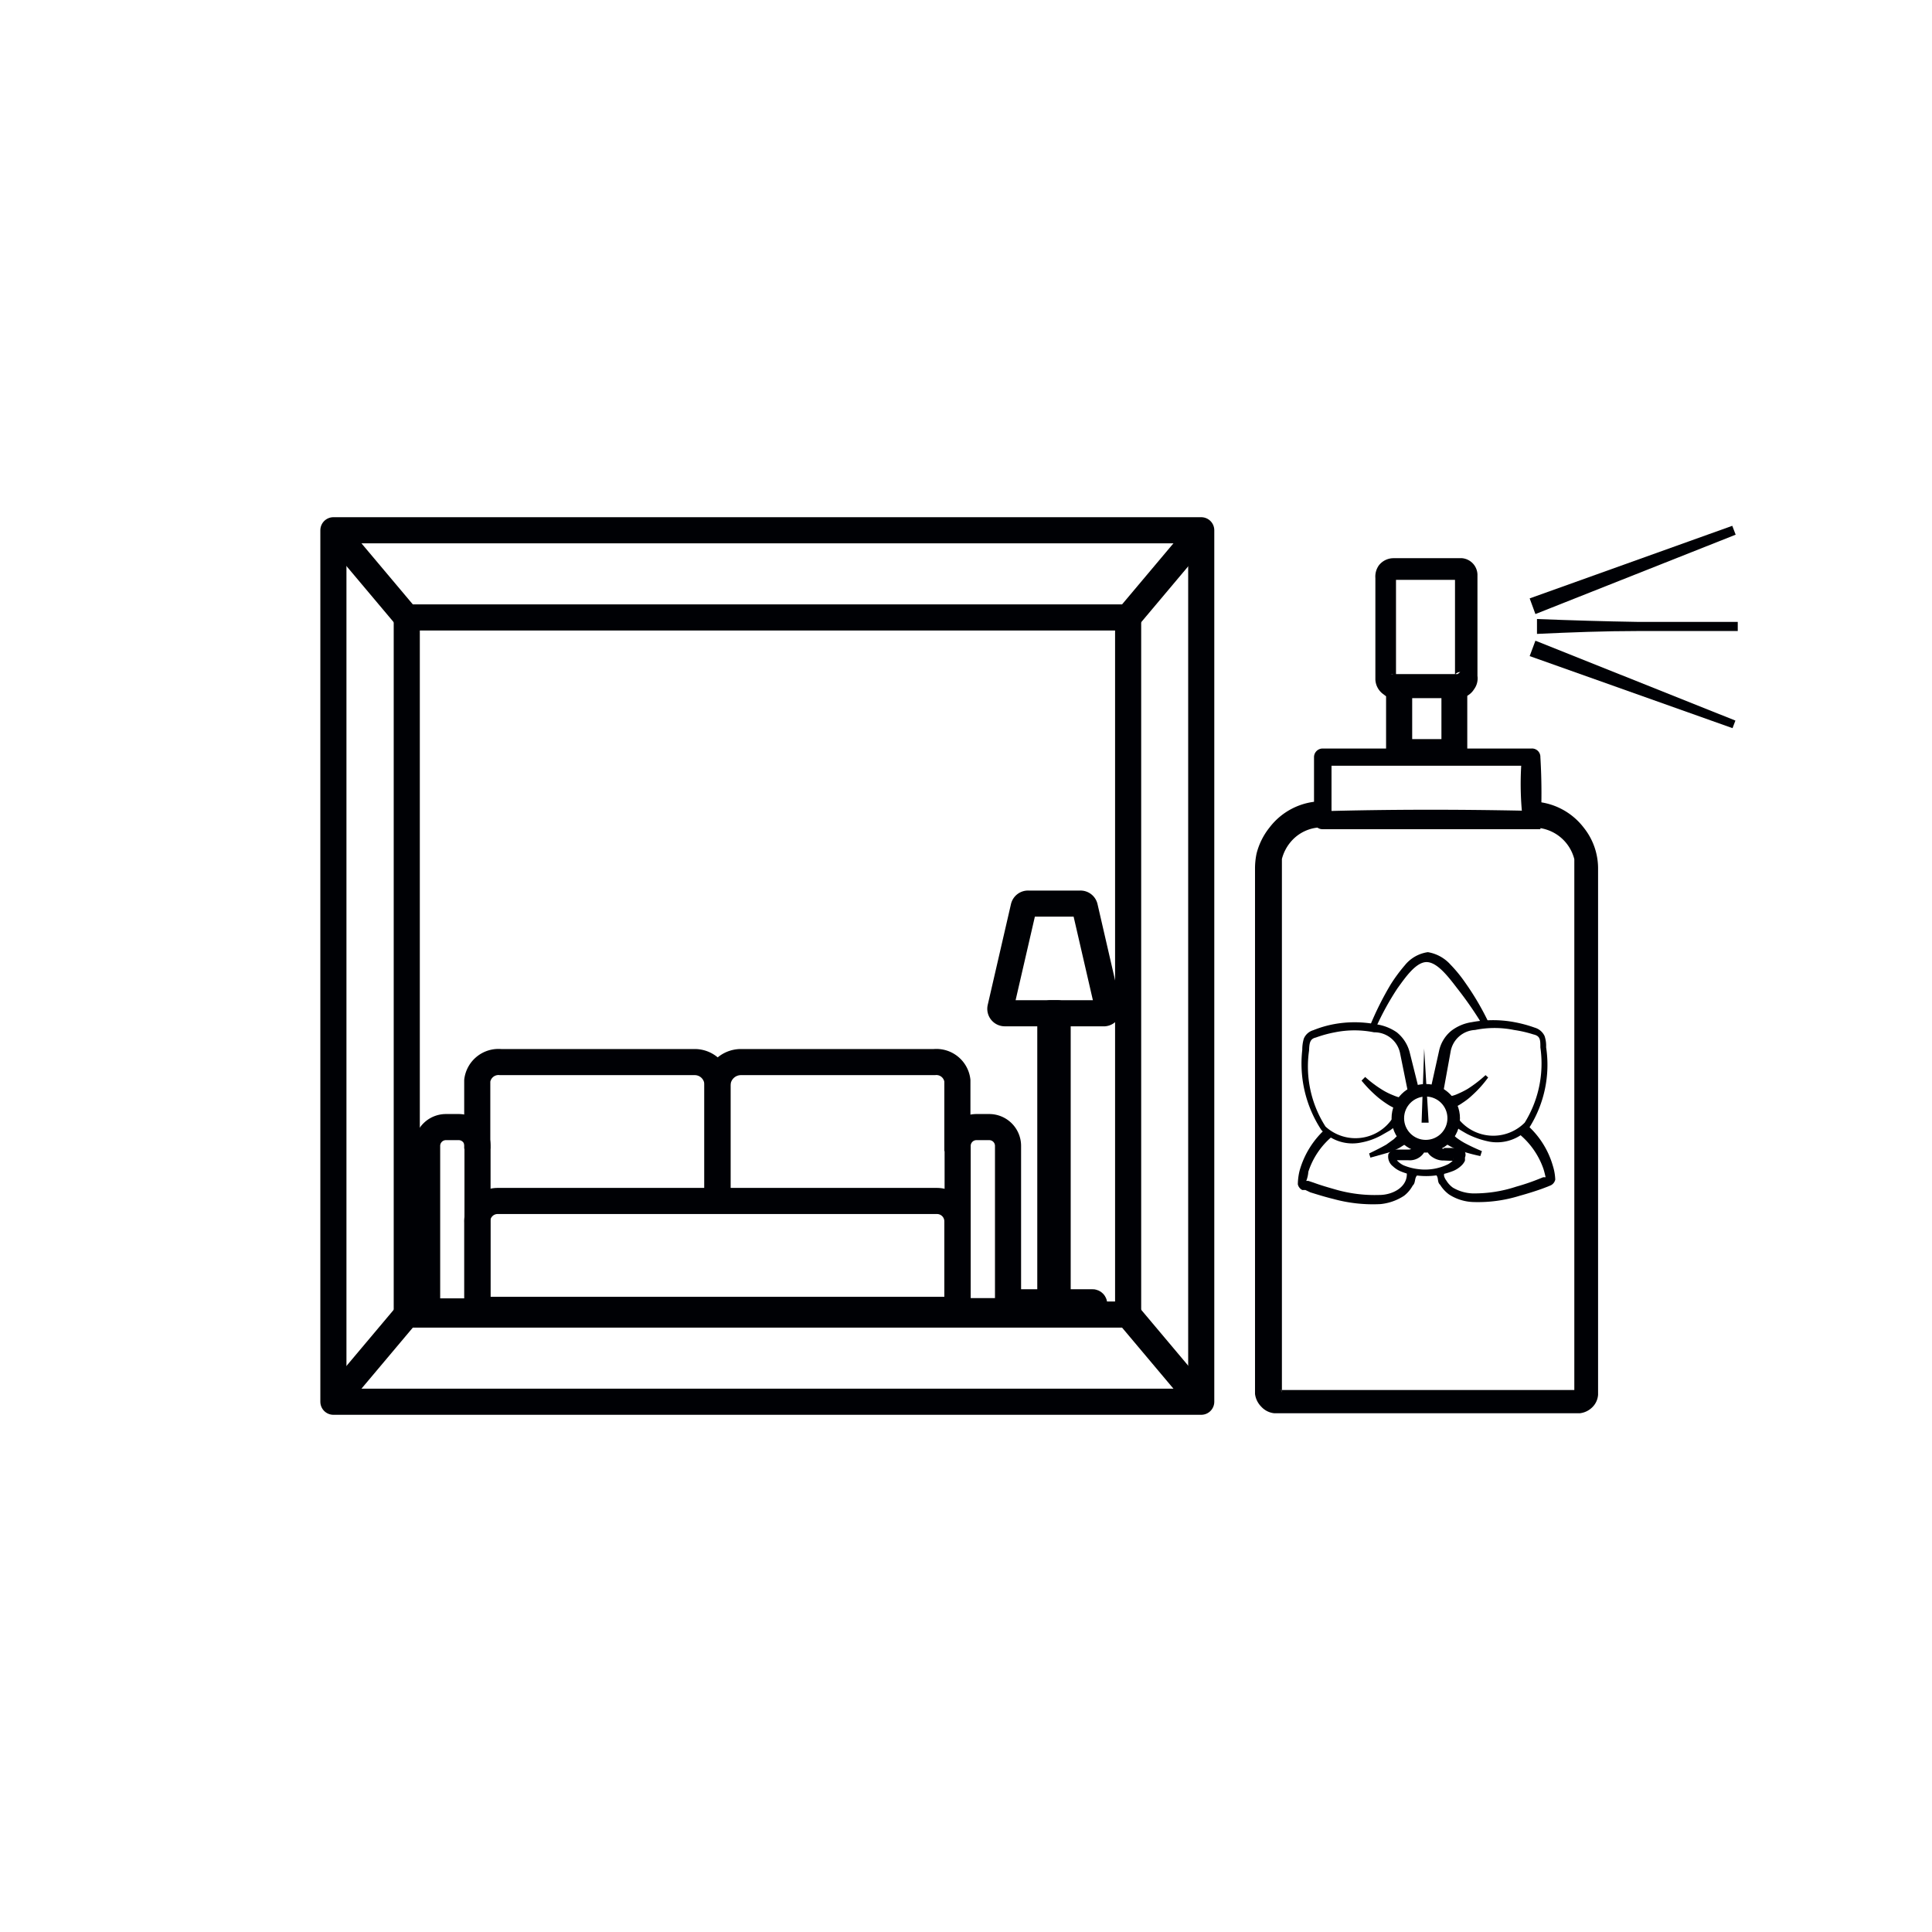 <svg id="Слой_2" data-name="Слой 2" xmlns="http://www.w3.org/2000/svg" viewBox="0 0 74 74"><defs><style>.cls-1,.cls-3,.cls-4{fill:none;stroke-linejoin:round;}.cls-1,.cls-3{stroke:#000105;}.cls-2{fill:#000105;}.cls-3{stroke-width:0.48px;}.cls-4{stroke:#201600;stroke-width:0.5px;}</style></defs><title>•-Для комнаты импортерия</title><rect class="cls-1" x="12.77" y="20.31" width="33.24" height="33.38"/><polyline class="cls-1" points="12.77 53.69 15.58 50.35 43.21 50.35 46.02 53.69"/><polyline class="cls-1" points="12.77 20.31 15.58 23.65 43.21 23.65 46.02 20.31"/><line class="cls-1" x1="15.58" y1="23.65" x2="15.58" y2="50.35"/><line class="cls-1" x1="43.21" y1="23.65" x2="43.21" y2="50.35"/><path class="cls-1" d="M19.06,46H35.89a.78.78,0,0,1,.78.78v3.39a0,0,0,0,1,0,0H18.28a0,0,0,0,1,0,0V46.82A.78.78,0,0,1,19.06,46Z"/><path class="cls-1" d="M36.67,44.09v-2.7a.81.81,0,0,0-.88-.71H28.38a.9.9,0,0,0-.9.9v4.47"/><path class="cls-1" d="M17.08,43.17h.49a.72.72,0,0,1,.72.72v6.34a0,0,0,0,1,0,0H16.47a.11.11,0,0,1-.11-.11V43.88A.72.72,0,0,1,17.08,43.17Z"/><path class="cls-1" d="M36.78,43.17h1.81a0,0,0,0,1,0,0V49.5a.72.72,0,0,1-.72.72h-.49a.72.72,0,0,1-.72-.72V43.28a.11.11,0,0,1,.11-.11Z" transform="translate(75.27 93.39) rotate(-180)"/><path class="cls-1" d="M27.48,46.05v-4.5a.87.87,0,0,0-.87-.87H19.17a.82.82,0,0,0-.89.71V44"/><rect class="cls-1" x="40.23" y="38.81" width="0.28" height="11.07"/><rect class="cls-1" x="38.82" y="49.88" width="3.09" height="0.34" rx="0.06"/><path class="cls-1" d="M42.25,38.81H38.48a.17.17,0,0,1-.16-.21l.89-3.86a.17.17,0,0,1,.17-.13h2a.17.17,0,0,1,.17.13l.89,3.86A.17.17,0,0,1,42.25,38.81Z"/><path class="cls-2" d="M58.87,23.71c1.29.05,2.58.09,3.86.11l1.93,0h1.9s0,0,0-.14v.64c0-.17,0-.15,0-.15h-1.9l-1.93,0c-1.28,0-2.57.05-3.86.11Z"/><polygon class="cls-2" points="58.81 24.54 66.47 27.6 66.36 27.89 58.59 25.13 58.81 24.54"/><polygon class="cls-2" points="58.59 22.92 66.35 20.14 66.48 20.48 58.81 23.52 58.59 22.92"/><path class="cls-2" d="M58.66,30.7a2.55,2.55,0,0,1,2,1,2.5,2.5,0,0,1,.55,1.59V44.82l0,7.4v1.2a.74.74,0,0,1-.22.48.81.81,0,0,1-.47.23H54.64l-3.7,0H48.8a.78.78,0,0,1-.49-.25.84.84,0,0,1-.24-.49V33.26a2.76,2.76,0,0,1,.06-.57,2.63,2.63,0,0,1,.5-1,2.55,2.55,0,0,1,2-1v1a1.56,1.56,0,0,0-1.22.59,1.65,1.65,0,0,0-.31.62c0,.12,0,.23,0,.35V53.33a.18.18,0,0,0,0-.09.2.2,0,0,0-.08,0H60.36l-.06,0s0,0,0,.06V52.22l0-7.4V33.26c0-.12,0-.23,0-.35a1.6,1.6,0,0,0-1.53-1.21Z"/><path class="cls-2" d="M59,31.76c-2.79,0-5.61,0-8.35,0h0a.32.32,0,0,1-.32-.33V29a.33.33,0,0,1,.33-.33h8A.32.32,0,0,1,59,29v0A23,23,0,0,1,59,31.76Zm-.71-.71a11.77,11.77,0,0,1,0-2.05l.33.33h-8L51,29v2.4l-.33-.33C53.23,31,55.74,31,58.28,31.05Z"/><path class="cls-2" d="M56.2,26.24V28.8a.49.49,0,0,1-.49.49H53.57a.49.49,0,0,1-.48-.48l0-2.56h1V28.8l-.49-.49H55.7l-.49.49V26.24Z"/><path class="cls-2" d="M55.93,26.74l-1.82,0h-.85A.68.68,0,0,1,53,26.6a.73.73,0,0,1-.32-.57v-.71l0-1.82V22.14a.74.74,0,0,1,.13-.48.71.71,0,0,1,.55-.28l1.82,0H56a.65.65,0,0,1,.59.62v.7c0,.61,0,1.22,0,1.82l0,.91v.46a.69.69,0,0,1,0,.19.7.7,0,0,1-.13.32A.73.73,0,0,1,55.93,26.74Zm0-1a.25.25,0,0,0-.2.1c0,.05,0,.23,0,.08v-.46l0-.91c0-.6,0-1.21,0-1.82v-.66a.17.17,0,0,0,.08.14l.07,0h-.75l-1.82,0a.19.19,0,0,0,.16-.08s0-.18,0,0V23.5l0,1.82V26a.22.22,0,0,0-.1-.18.21.21,0,0,0-.1,0h2.56Z"/><path class="cls-2" d="M53.94,41.89l-.31-1.53a1,1,0,0,0-1-.82,3.79,3.79,0,0,0-1.5,0,4.64,4.64,0,0,0-.73.2c-.23.05-.25.22-.26.5a4.26,4.26,0,0,0,.63,2.91,1.7,1.7,0,0,0,2.58-.34l.32.36c-.17-.08-.2,0-.26,0l-.16.12-.35.2a2.55,2.55,0,0,1-.76.27,1.63,1.63,0,0,1-1.53-.48,4.64,4.64,0,0,1-.73-3.07,1.47,1.47,0,0,1,.06-.43.56.56,0,0,1,.36-.32,4.12,4.12,0,0,1,.78-.23,4.36,4.36,0,0,1,1.61,0,1.84,1.84,0,0,1,.81.31,1.45,1.45,0,0,1,.49.75l.38,1.52Z"/><path class="cls-2" d="M51,43.55a2.94,2.94,0,0,0-.89,1.34c0,.11-.06.32-.08.34a.07.07,0,0,0,0,0l.08,0,.21.07c.27.1.55.18.83.26a5.42,5.42,0,0,0,1.68.21c.53,0,1.12-.32,1.05-.89l.47.08c-.21.13-.1.32-.24.45a1.25,1.25,0,0,1-.33.39,2,2,0,0,1-.91.32,5.72,5.72,0,0,1-1.81-.2c-.29-.07-.58-.16-.87-.25L50,45.58l-.12,0a.32.32,0,0,1-.17-.22,2.27,2.27,0,0,1,.07-.53,3.39,3.39,0,0,1,1-1.6Z"/><circle class="cls-3" cx="54.61" cy="42.83" r="1.07"/><path class="cls-2" d="M55.31,44.45a.74.74,0,0,1-.43-.12.58.58,0,0,1-.28-.43h0l.29.22a1.57,1.57,0,0,1-.53,0h0l.28-.22a.65.65,0,0,1-.7.54l-.32,0h-.14s-.08,0,0-.05a.43.43,0,0,0,0,0h0v0a.24.24,0,0,0,.06.09.87.87,0,0,0,.21.15,2.08,2.08,0,0,0,.57.15,2,2,0,0,0,1.15-.19.83.83,0,0,0,.2-.16.59.59,0,0,0,0-.08s0,0,0,0,0-.05,0,.06,0,0,0,.05h-.14Zm0-.48h.32l.19,0c.07,0,.12,0,.29.15a.27.27,0,0,1,0,.22.56.56,0,0,1,0,.12.59.59,0,0,1-.13.18,1,1,0,0,1-.32.21,2.82,2.82,0,0,1-1.34.18,2.27,2.27,0,0,1-.66-.16,1,1,0,0,1-.31-.2.47.47,0,0,1-.17-.47c.14-.19.21-.14.27-.17l.18,0h.32c.16,0,.26-.13.23-.17a.15.15,0,0,1,.05-.2.08.08,0,0,1,.08,0h.16a1,1,0,0,0,.34,0,.2.2,0,0,1,.23.1l.06.11h0A.22.22,0,0,0,55.3,44Z"/><path class="cls-2" d="M53.65,42.53a1.88,1.88,0,0,1-.47-.21,3.89,3.89,0,0,1-.39-.28,4.9,4.9,0,0,1-.64-.65l.14-.14a4.38,4.38,0,0,0,.7.52,2.53,2.53,0,0,0,.37.18,1.6,1.6,0,0,0,.36.11Z"/><path class="cls-2" d="M54,43.57a.45.45,0,0,1-.2.27l-.19.12a4,4,0,0,1-.37.17l-.75.21-.05-.16c.23-.11.45-.22.66-.34l.29-.21.11-.11s.06-.12,0,0Z"/><path class="cls-2" d="M54.78,41.78l.34-1.53a1.36,1.36,0,0,1,.47-.77,1.7,1.7,0,0,1,.79-.33,4.41,4.41,0,0,1,1.62,0,5,5,0,0,1,.78.21.6.6,0,0,1,.38.32,1.17,1.17,0,0,1,.06.43,4.51,4.51,0,0,1-.65,3.09,1.65,1.65,0,0,1-1.51.53,3.31,3.31,0,0,1-.77-.25c-.13-.06-.24-.13-.36-.2l-.16-.11c-.06,0-.09-.11-.26,0l.31-.37A1.7,1.7,0,0,0,58.4,43,4.3,4.3,0,0,0,59,40.12c0-.29,0-.44-.27-.5a4.67,4.67,0,0,0-.74-.17,3.73,3.73,0,0,0-1.49,0,1,1,0,0,0-.94.84l-.28,1.54Z"/><path class="cls-2" d="M58.48,43.08a3.31,3.31,0,0,1,1,1.58,2,2,0,0,1,.09.52.32.32,0,0,1-.17.22l-.12.05-.21.08c-.28.1-.57.19-.86.27a5.37,5.37,0,0,1-1.8.24,1.81,1.81,0,0,1-.91-.29,1.33,1.33,0,0,1-.34-.37c-.15-.13,0-.33-.26-.45l.47-.09c-.09,0-.07.08-.06.11l0,.09a.51.51,0,0,0,.09.18.92.92,0,0,0,.25.27,1.6,1.6,0,0,0,.75.22,5.12,5.12,0,0,0,1.68-.26,8.09,8.09,0,0,0,.83-.28l.2-.08.09,0a.05.05,0,0,0,0,0s-.05-.23-.09-.34a3,3,0,0,0-.93-1.32Z"/><path class="cls-2" d="M55.47,42a1.16,1.16,0,0,0,.36-.1,3.37,3.37,0,0,0,.38-.19,4.88,4.88,0,0,0,.69-.53l.1.09a4.36,4.36,0,0,1-.61.68,2.48,2.48,0,0,1-.37.29,1.65,1.65,0,0,1-.46.23Z"/><path class="cls-2" d="M55.67,43.47c0-.1,0,0,0,0a1.31,1.31,0,0,0,.12.11,2.9,2.9,0,0,0,.29.19,7.08,7.08,0,0,0,.68.32l-.06.19a6.93,6.93,0,0,1-.75-.2,3.08,3.08,0,0,1-.38-.16l-.19-.11a.53.53,0,0,1-.2-.27Z"/><path class="cls-2" d="M52.47,39.3a11.94,11.94,0,0,1,.8-1.6,6.25,6.25,0,0,1,.54-.73,1.38,1.38,0,0,1,.88-.5,1.49,1.49,0,0,1,.87.48,5.29,5.29,0,0,1,.57.7,10.32,10.32,0,0,1,.9,1.54l-.22.11a13.9,13.9,0,0,0-1-1.45c-.33-.43-.76-1-1.17-1s-.82.6-1.11,1a10.52,10.52,0,0,0-.83,1.51Z"/><path class="cls-2" d="M54.55,40.14,54.45,43l0,0h.27l0,0-.17-2.82A0,0,0,1,0,54.55,40.14Z"/><polyline class="cls-4" points="-341.14 402.07 1143.99 402.07 1143.99 -64.42"/></svg>